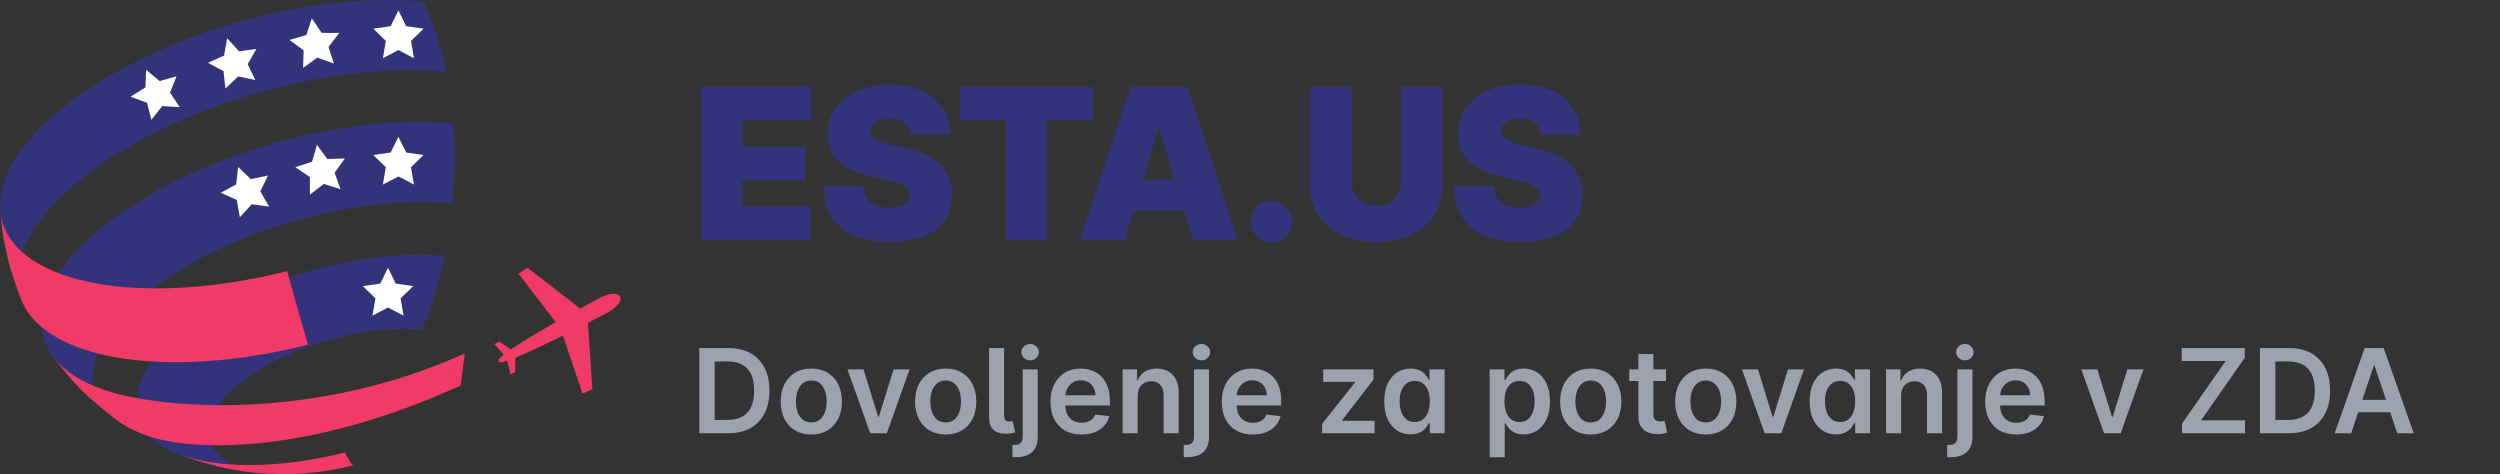 <svg xmlns="http://www.w3.org/2000/svg" width="427" height="81" viewBox="0 0 427 81" fill="none"><rect x="0" y="0" width="427" height="81" fill="#333333" stroke="none"/><path d="M119.688 41V14.818H138.557V20.546H126.795V25.046H137.585V30.773H126.795V35.273H138.506V41H119.688ZM155.476 23C155.407 22.148 155.088 21.483 154.517 21.006C153.954 20.528 153.098 20.29 151.947 20.29C151.214 20.29 150.613 20.379 150.145 20.558C149.684 20.729 149.344 20.963 149.122 21.261C148.9 21.56 148.785 21.901 148.777 22.284C148.76 22.599 148.815 22.885 148.943 23.141C149.079 23.388 149.292 23.614 149.582 23.818C149.872 24.014 150.243 24.193 150.694 24.355C151.146 24.517 151.683 24.662 152.305 24.79L154.453 25.25C155.902 25.557 157.142 25.962 158.173 26.465C159.204 26.967 160.048 27.56 160.704 28.241C161.361 28.915 161.842 29.673 162.149 30.517C162.464 31.361 162.626 32.281 162.635 33.278C162.626 35 162.196 36.457 161.344 37.651C160.491 38.844 159.273 39.751 157.687 40.374C156.111 40.996 154.214 41.307 151.998 41.307C149.723 41.307 147.737 40.97 146.041 40.297C144.354 39.624 143.041 38.588 142.104 37.19C141.175 35.784 140.706 33.986 140.697 31.796H147.447C147.49 32.597 147.69 33.27 148.048 33.815C148.406 34.361 148.909 34.774 149.557 35.055C150.213 35.337 150.993 35.477 151.896 35.477C152.655 35.477 153.29 35.383 153.801 35.196C154.312 35.008 154.7 34.749 154.964 34.416C155.229 34.084 155.365 33.705 155.373 33.278C155.365 32.878 155.233 32.528 154.977 32.23C154.73 31.923 154.321 31.651 153.75 31.412C153.179 31.165 152.407 30.935 151.436 30.722L148.828 30.159C146.51 29.656 144.682 28.817 143.344 27.641C142.014 26.456 141.354 24.841 141.362 22.796C141.354 21.134 141.797 19.68 142.692 18.436C143.595 17.183 144.844 16.207 146.437 15.508C148.04 14.81 149.876 14.46 151.947 14.46C154.061 14.46 155.889 14.814 157.432 15.521C158.974 16.229 160.163 17.226 160.998 18.513C161.842 19.791 162.268 21.287 162.277 23H155.476ZM163.903 20.546V14.818H186.658V20.546H178.783V41H171.778V20.546H163.903ZM192.11 41H184.439L193.081 14.818H202.797L211.439 41H203.769L198.042 22.028H197.837L192.11 41ZM190.678 30.671H205.099V35.989H190.678V30.671ZM217.179 41.409C216.19 41.409 215.342 41.064 214.635 40.374C213.936 39.675 213.591 38.827 213.599 37.83C213.591 36.858 213.936 36.027 214.635 35.337C215.342 34.646 216.19 34.301 217.179 34.301C218.116 34.301 218.943 34.646 219.659 35.337C220.383 36.027 220.75 36.858 220.758 37.83C220.75 38.494 220.575 39.099 220.234 39.645C219.902 40.182 219.467 40.612 218.93 40.936C218.393 41.251 217.809 41.409 217.179 41.409ZM239.265 14.818H246.373V31.591C246.373 33.585 245.896 35.311 244.942 36.769C243.996 38.217 242.675 39.338 240.978 40.131C239.282 40.915 237.314 41.307 235.072 41.307C232.814 41.307 230.836 40.915 229.14 40.131C227.444 39.338 226.123 38.217 225.177 36.769C224.24 35.311 223.771 33.585 223.771 31.591V14.818H230.879V30.977C230.879 31.787 231.058 32.511 231.416 33.151C231.774 33.781 232.268 34.276 232.899 34.633C233.538 34.992 234.263 35.17 235.072 35.17C235.89 35.17 236.615 34.992 237.246 34.633C237.876 34.276 238.371 33.781 238.728 33.151C239.086 32.511 239.265 31.787 239.265 30.977V14.818ZM263.145 23C263.077 22.148 262.757 21.483 262.186 21.006C261.624 20.528 260.767 20.29 259.617 20.29C258.884 20.29 258.283 20.379 257.814 20.558C257.354 20.729 257.013 20.963 256.791 21.261C256.57 21.56 256.455 21.901 256.446 22.284C256.429 22.599 256.485 22.885 256.613 23.141C256.749 23.388 256.962 23.614 257.252 23.818C257.541 24.014 257.912 24.193 258.364 24.355C258.816 24.517 259.353 24.662 259.975 24.79L262.122 25.25C263.571 25.557 264.811 25.962 265.843 26.465C266.874 26.967 267.718 27.56 268.374 28.241C269.03 28.915 269.512 29.673 269.818 30.517C270.134 31.361 270.296 32.281 270.304 33.278C270.296 35 269.865 36.457 269.013 37.651C268.161 38.844 266.942 39.751 265.357 40.374C263.78 40.996 261.884 41.307 259.668 41.307C257.392 41.307 255.407 40.97 253.711 40.297C252.023 39.624 250.711 38.588 249.773 37.19C248.844 35.784 248.375 33.986 248.367 31.796H255.117C255.159 32.597 255.36 33.27 255.718 33.815C256.076 34.361 256.578 34.774 257.226 35.055C257.882 35.337 258.662 35.477 259.566 35.477C260.324 35.477 260.959 35.383 261.47 35.196C261.982 35.008 262.37 34.749 262.634 34.416C262.898 34.084 263.034 33.705 263.043 33.278C263.034 32.878 262.902 32.528 262.647 32.23C262.399 31.923 261.99 31.651 261.419 31.412C260.848 31.165 260.077 30.935 259.105 30.722L256.497 30.159C254.179 29.656 252.351 28.817 251.013 27.641C249.684 26.456 249.023 24.841 249.032 22.796C249.023 21.134 249.466 19.68 250.361 18.436C251.265 17.183 252.513 16.207 254.107 15.508C255.709 14.81 257.546 14.46 259.617 14.46C261.73 14.46 263.559 14.814 265.101 15.521C266.644 16.229 267.833 17.226 268.668 18.513C269.512 19.791 269.938 21.287 269.946 23H263.145Z" fill="#33337B"></path><path d="M124.364 74H119.435V59.455H124.463C125.907 59.455 127.148 59.746 128.185 60.328C129.226 60.906 130.027 61.737 130.585 62.821C131.144 63.905 131.423 65.203 131.423 66.713C131.423 68.228 131.142 69.53 130.578 70.619C130.019 71.708 129.212 72.544 128.156 73.126C127.105 73.709 125.841 74 124.364 74ZM122.07 71.72H124.236C125.249 71.72 126.094 71.535 126.771 71.166C127.448 70.792 127.957 70.236 128.298 69.497C128.639 68.754 128.81 67.826 128.81 66.713C128.81 65.6 128.639 64.677 128.298 63.943C127.957 63.205 127.453 62.653 126.786 62.288C126.123 61.919 125.299 61.734 124.314 61.734H122.07V71.72ZM138.572 74.213C137.506 74.213 136.583 73.979 135.802 73.51C135.021 73.041 134.415 72.385 133.984 71.543C133.558 70.7 133.344 69.715 133.344 68.588C133.344 67.461 133.558 66.474 133.984 65.626C134.415 64.779 135.021 64.121 135.802 63.652C136.583 63.183 137.506 62.949 138.572 62.949C139.637 62.949 140.56 63.183 141.342 63.652C142.123 64.121 142.727 64.779 143.153 65.626C143.584 66.474 143.799 67.461 143.799 68.588C143.799 69.715 143.584 70.7 143.153 71.543C142.727 72.385 142.123 73.041 141.342 73.51C140.56 73.979 139.637 74.213 138.572 74.213ZM138.586 72.153C139.164 72.153 139.647 71.995 140.035 71.678C140.423 71.356 140.712 70.925 140.901 70.385C141.095 69.845 141.192 69.244 141.192 68.581C141.192 67.913 141.095 67.31 140.901 66.77C140.712 66.225 140.423 65.792 140.035 65.47C139.647 65.148 139.164 64.987 138.586 64.987C137.994 64.987 137.502 65.148 137.109 65.47C136.72 65.792 136.429 66.225 136.235 66.77C136.046 67.31 135.951 67.913 135.951 68.581C135.951 69.244 136.046 69.845 136.235 70.385C136.429 70.925 136.72 71.356 137.109 71.678C137.502 71.995 137.994 72.153 138.586 72.153ZM155.354 63.091L151.469 74H148.629L144.744 63.091H147.485L149.992 71.195H150.106L152.62 63.091H155.354ZM161.521 74.213C160.456 74.213 159.532 73.979 158.751 73.51C157.97 73.041 157.364 72.385 156.933 71.543C156.507 70.7 156.294 69.715 156.294 68.588C156.294 67.461 156.507 66.474 156.933 65.626C157.364 64.779 157.97 64.121 158.751 63.652C159.532 63.183 160.456 62.949 161.521 62.949C162.586 62.949 163.51 63.183 164.291 63.652C165.072 64.121 165.676 64.779 166.102 65.626C166.533 66.474 166.748 67.461 166.748 68.588C166.748 69.715 166.533 70.7 166.102 71.543C165.676 72.385 165.072 73.041 164.291 73.51C163.51 73.979 162.586 74.213 161.521 74.213ZM161.535 72.153C162.113 72.153 162.596 71.995 162.984 71.678C163.372 71.356 163.661 70.925 163.85 70.385C164.045 69.845 164.142 69.244 164.142 68.581C164.142 67.913 164.045 67.31 163.85 66.77C163.661 66.225 163.372 65.792 162.984 65.47C162.596 65.148 162.113 64.987 161.535 64.987C160.943 64.987 160.451 65.148 160.058 65.47C159.67 65.792 159.378 66.225 159.184 66.77C158.995 67.31 158.9 67.913 158.9 68.581C158.9 69.244 158.995 69.845 159.184 70.385C159.378 70.925 159.67 71.356 160.058 71.678C160.451 71.995 160.943 72.153 161.535 72.153ZM168.93 59.455H171.501V70.875C171.501 71.282 171.563 71.573 171.686 71.749C171.809 71.924 172.027 72.007 172.339 71.997C172.51 71.992 172.638 71.983 172.723 71.969C172.813 71.95 172.893 71.931 172.964 71.912L173.391 73.858C173.239 73.905 173.05 73.95 172.822 73.993C172.6 74.035 172.325 74.062 171.999 74.071C170.957 74.099 170.185 73.882 169.683 73.418C169.181 72.954 168.93 72.246 168.93 71.294V59.455ZM174.673 63.091H177.244V74.625C177.244 75.411 177.094 76.06 176.796 76.571C176.498 77.082 176.067 77.463 175.504 77.715C174.94 77.965 174.256 78.091 173.451 78.091C173.356 78.091 173.269 78.088 173.188 78.084C173.108 78.084 173.02 78.081 172.925 78.077V75.981C172.996 75.986 173.06 75.989 173.117 75.989C173.174 75.993 173.233 75.996 173.295 75.996C173.787 75.996 174.14 75.875 174.353 75.633C174.566 75.397 174.673 75.049 174.673 74.59V63.091ZM175.951 61.543C175.539 61.543 175.186 61.408 174.893 61.138C174.604 60.863 174.46 60.534 174.46 60.151C174.46 59.762 174.604 59.433 174.893 59.163C175.186 58.889 175.539 58.751 175.951 58.751C176.358 58.751 176.706 58.889 176.995 59.163C177.289 59.433 177.435 59.762 177.435 60.151C177.435 60.534 177.289 60.863 176.995 61.138C176.706 61.408 176.358 61.543 175.951 61.543ZM184.717 74.213C183.623 74.213 182.679 73.986 181.883 73.531C181.092 73.072 180.484 72.423 180.058 71.585C179.632 70.742 179.419 69.751 179.419 68.609C179.419 67.487 179.632 66.502 180.058 65.655C180.489 64.803 181.09 64.14 181.862 63.666C182.634 63.188 183.54 62.949 184.582 62.949C185.254 62.949 185.889 63.058 186.485 63.276C187.087 63.489 187.617 63.82 188.076 64.27C188.54 64.72 188.905 65.293 189.17 65.989C189.435 66.68 189.568 67.504 189.568 68.46V69.249H180.626V67.516H187.103C187.099 67.023 186.992 66.585 186.784 66.202C186.575 65.813 186.284 65.508 185.91 65.285C185.541 65.063 185.11 64.952 184.618 64.952C184.092 64.952 183.63 65.079 183.233 65.335C182.835 65.586 182.525 65.918 182.302 66.329C182.084 66.737 181.973 67.184 181.968 67.672V69.185C181.968 69.819 182.084 70.364 182.316 70.818C182.548 71.268 182.873 71.614 183.289 71.855C183.706 72.092 184.194 72.21 184.752 72.21C185.127 72.21 185.465 72.158 185.768 72.054C186.071 71.945 186.334 71.787 186.556 71.578C186.779 71.37 186.947 71.112 187.061 70.804L189.461 71.074C189.31 71.708 189.021 72.262 188.595 72.736C188.173 73.204 187.634 73.569 186.975 73.829C186.317 74.085 185.565 74.213 184.717 74.213ZM194.314 67.608V74H191.743V63.091H194.2V64.945H194.328C194.579 64.334 194.979 63.849 195.528 63.489C196.082 63.129 196.767 62.949 197.581 62.949C198.334 62.949 198.99 63.11 199.548 63.432C200.112 63.754 200.547 64.22 200.855 64.831C201.168 65.442 201.321 66.183 201.317 67.054V74H198.746V67.452C198.746 66.722 198.556 66.152 198.178 65.74C197.804 65.328 197.285 65.122 196.622 65.122C196.172 65.122 195.772 65.222 195.422 65.421C195.076 65.615 194.804 65.896 194.605 66.266C194.411 66.635 194.314 67.082 194.314 67.608ZM203.93 63.091H206.501V74.625C206.501 75.411 206.352 76.06 206.054 76.571C205.756 77.082 205.325 77.463 204.761 77.715C204.198 77.965 203.514 78.091 202.709 78.091C202.614 78.091 202.527 78.088 202.446 78.084C202.366 78.084 202.278 78.081 202.183 78.077V75.981C202.254 75.986 202.318 75.989 202.375 75.989C202.432 75.993 202.491 75.996 202.553 75.996C203.045 75.996 203.398 75.875 203.611 75.633C203.824 75.397 203.93 75.049 203.93 74.59V63.091ZM205.209 61.543C204.797 61.543 204.444 61.408 204.151 61.138C203.862 60.863 203.717 60.534 203.717 60.151C203.717 59.762 203.862 59.433 204.151 59.163C204.444 58.889 204.797 58.751 205.209 58.751C205.616 58.751 205.964 58.889 206.253 59.163C206.546 59.433 206.693 59.762 206.693 60.151C206.693 60.534 206.546 60.863 206.253 61.138C205.964 61.408 205.616 61.543 205.209 61.543ZM213.975 74.213C212.881 74.213 211.936 73.986 211.141 73.531C210.35 73.072 209.742 72.423 209.316 71.585C208.89 70.742 208.676 69.751 208.676 68.609C208.676 67.487 208.89 66.502 209.316 65.655C209.747 64.803 210.348 64.14 211.12 63.666C211.891 63.188 212.798 62.949 213.84 62.949C214.512 62.949 215.147 63.058 215.743 63.276C216.345 63.489 216.875 63.82 217.334 64.27C217.798 64.72 218.163 65.293 218.428 65.989C218.693 66.68 218.826 67.504 218.826 68.46V69.249H209.884V67.516H216.361C216.356 67.023 216.25 66.585 216.042 66.202C215.833 65.813 215.542 65.508 215.168 65.285C214.799 65.063 214.368 64.952 213.875 64.952C213.35 64.952 212.888 65.079 212.49 65.335C212.093 65.586 211.783 65.918 211.56 66.329C211.342 66.737 211.231 67.184 211.226 67.672V69.185C211.226 69.819 211.342 70.364 211.574 70.818C211.806 71.268 212.131 71.614 212.547 71.855C212.964 72.092 213.452 72.21 214.01 72.21C214.384 72.21 214.723 72.158 215.026 72.054C215.329 71.945 215.592 71.787 215.814 71.578C216.037 71.37 216.205 71.112 216.319 70.804L218.719 71.074C218.568 71.708 218.279 72.262 217.853 72.736C217.431 73.204 216.891 73.569 216.233 73.829C215.575 74.085 214.822 74.213 213.975 74.213ZM225.82 74V72.367L231.445 65.314V65.222H226.004V63.091H234.591V64.845L229.236 71.777V71.869H234.776V74H225.82ZM240.928 74.192C240.071 74.192 239.304 73.972 238.627 73.531C237.95 73.091 237.415 72.452 237.022 71.614C236.629 70.776 236.432 69.758 236.432 68.56C236.432 67.347 236.631 66.325 237.029 65.492C237.431 64.653 237.973 64.021 238.655 63.595C239.337 63.164 240.097 62.949 240.935 62.949C241.574 62.949 242.1 63.058 242.512 63.276C242.924 63.489 243.25 63.747 243.492 64.05C243.733 64.348 243.92 64.63 244.053 64.895H244.159V63.091H246.738V74H244.209V72.281H244.053C243.92 72.546 243.729 72.828 243.478 73.126C243.227 73.42 242.895 73.671 242.483 73.879C242.071 74.088 241.553 74.192 240.928 74.192ZM241.645 72.082C242.19 72.082 242.654 71.936 243.037 71.642C243.421 71.344 243.712 70.93 243.911 70.399C244.11 69.869 244.209 69.251 244.209 68.546C244.209 67.84 244.11 67.227 243.911 66.706C243.717 66.185 243.428 65.78 243.044 65.492C242.666 65.203 242.199 65.058 241.645 65.058C241.072 65.058 240.594 65.207 240.211 65.506C239.827 65.804 239.538 66.216 239.344 66.742C239.15 67.267 239.053 67.868 239.053 68.546C239.053 69.227 239.15 69.836 239.344 70.371C239.543 70.901 239.834 71.32 240.218 71.628C240.606 71.931 241.082 72.082 241.645 72.082ZM254.438 78.091V63.091H256.967V64.895H257.116C257.248 64.63 257.435 64.348 257.677 64.05C257.918 63.747 258.245 63.489 258.657 63.276C259.069 63.058 259.594 62.949 260.234 62.949C261.076 62.949 261.836 63.164 262.513 63.595C263.195 64.021 263.735 64.653 264.133 65.492C264.535 66.325 264.737 67.347 264.737 68.56C264.737 69.758 264.54 70.776 264.147 71.614C263.754 72.452 263.219 73.091 262.542 73.531C261.865 73.972 261.098 74.192 260.241 74.192C259.616 74.192 259.097 74.088 258.685 73.879C258.273 73.671 257.942 73.42 257.691 73.126C257.445 72.828 257.253 72.546 257.116 72.281H257.009V78.091H254.438ZM256.96 68.546C256.96 69.251 257.059 69.869 257.258 70.399C257.461 70.93 257.753 71.344 258.131 71.642C258.515 71.936 258.979 72.082 259.523 72.082C260.092 72.082 260.567 71.931 260.951 71.628C261.335 71.32 261.623 70.901 261.817 70.371C262.016 69.836 262.116 69.227 262.116 68.546C262.116 67.868 262.019 67.267 261.825 66.742C261.63 66.216 261.342 65.804 260.958 65.506C260.575 65.207 260.096 65.058 259.523 65.058C258.974 65.058 258.508 65.203 258.124 65.492C257.741 65.78 257.45 66.185 257.251 66.706C257.057 67.227 256.96 67.84 256.96 68.546ZM271.697 74.213C270.631 74.213 269.708 73.979 268.927 73.51C268.146 73.041 267.54 72.385 267.109 71.543C266.683 70.7 266.469 69.715 266.469 68.588C266.469 67.461 266.683 66.474 267.109 65.626C267.54 64.779 268.146 64.121 268.927 63.652C269.708 63.183 270.631 62.949 271.697 62.949C272.762 62.949 273.685 63.183 274.467 63.652C275.248 64.121 275.852 64.779 276.278 65.626C276.709 66.474 276.924 67.461 276.924 68.588C276.924 69.715 276.709 70.7 276.278 71.543C275.852 72.385 275.248 73.041 274.467 73.51C273.685 73.979 272.762 74.213 271.697 74.213ZM271.711 72.153C272.289 72.153 272.772 71.995 273.16 71.678C273.548 71.356 273.837 70.925 274.026 70.385C274.22 69.845 274.317 69.244 274.317 68.581C274.317 67.913 274.22 67.31 274.026 66.77C273.837 66.225 273.548 65.792 273.16 65.47C272.772 65.148 272.289 64.987 271.711 64.987C271.119 64.987 270.627 65.148 270.234 65.47C269.845 65.792 269.554 66.225 269.36 66.77C269.171 67.31 269.076 67.913 269.076 68.581C269.076 69.244 269.171 69.845 269.36 70.385C269.554 70.925 269.845 71.356 270.234 71.678C270.627 71.995 271.119 72.153 271.711 72.153ZM284.554 63.091V65.079H278.282V63.091H284.554ZM279.831 60.477H282.402V70.719C282.402 71.064 282.454 71.329 282.558 71.514C282.667 71.694 282.809 71.817 282.984 71.883C283.159 71.95 283.353 71.983 283.566 71.983C283.727 71.983 283.874 71.971 284.007 71.947C284.144 71.924 284.248 71.903 284.319 71.883L284.752 73.894C284.615 73.941 284.419 73.993 284.163 74.05C283.912 74.106 283.604 74.14 283.24 74.149C282.596 74.168 282.016 74.071 281.5 73.858C280.984 73.64 280.574 73.304 280.271 72.849C279.973 72.395 279.826 71.827 279.831 71.145V60.477ZM291.345 74.213C290.28 74.213 289.357 73.979 288.575 73.51C287.794 73.041 287.188 72.385 286.757 71.543C286.331 70.7 286.118 69.715 286.118 68.588C286.118 67.461 286.331 66.474 286.757 65.626C287.188 64.779 287.794 64.121 288.575 63.652C289.357 63.183 290.28 62.949 291.345 62.949C292.411 62.949 293.334 63.183 294.115 63.652C294.896 64.121 295.5 64.779 295.926 65.626C296.357 66.474 296.572 67.461 296.572 68.588C296.572 69.715 296.357 70.7 295.926 71.543C295.5 72.385 294.896 73.041 294.115 73.51C293.334 73.979 292.411 74.213 291.345 74.213ZM291.359 72.153C291.937 72.153 292.42 71.995 292.808 71.678C293.196 71.356 293.485 70.925 293.675 70.385C293.869 69.845 293.966 69.244 293.966 68.581C293.966 67.913 293.869 67.31 293.675 66.77C293.485 66.225 293.196 65.792 292.808 65.47C292.42 65.148 291.937 64.987 291.359 64.987C290.768 64.987 290.275 65.148 289.882 65.47C289.494 65.792 289.203 66.225 289.009 66.77C288.819 67.31 288.724 67.913 288.724 68.581C288.724 69.244 288.819 69.845 289.009 70.385C289.203 70.925 289.494 71.356 289.882 71.678C290.275 71.995 290.768 72.153 291.359 72.153ZM308.128 63.091L304.243 74H301.402L297.517 63.091H300.259L302.766 71.195H302.879L305.393 63.091H308.128ZM313.584 74.192C312.727 74.192 311.96 73.972 311.283 73.531C310.606 73.091 310.071 72.452 309.678 71.614C309.285 70.776 309.088 69.758 309.088 68.56C309.088 67.347 309.287 66.325 309.685 65.492C310.087 64.653 310.63 64.021 311.311 63.595C311.993 63.164 312.753 62.949 313.591 62.949C314.23 62.949 314.756 63.058 315.168 63.276C315.58 63.489 315.907 63.747 316.148 64.05C316.39 64.348 316.577 64.63 316.709 64.895H316.816V63.091H319.394V74H316.865V72.281H316.709C316.577 72.546 316.385 72.828 316.134 73.126C315.883 73.42 315.551 73.671 315.14 73.879C314.728 74.088 314.209 74.192 313.584 74.192ZM314.301 72.082C314.846 72.082 315.31 71.936 315.694 71.642C316.077 71.344 316.368 70.93 316.567 70.399C316.766 69.869 316.865 69.251 316.865 68.546C316.865 67.84 316.766 67.227 316.567 66.706C316.373 66.185 316.084 65.78 315.701 65.492C315.322 65.203 314.855 65.058 314.301 65.058C313.729 65.058 313.25 65.207 312.867 65.506C312.483 65.804 312.194 66.216 312 66.742C311.806 67.267 311.709 67.868 311.709 68.546C311.709 69.227 311.806 69.836 312 70.371C312.199 70.901 312.49 71.32 312.874 71.628C313.262 71.931 313.738 72.082 314.301 72.082ZM324.705 67.608V74H322.134V63.091H324.591V64.945H324.719C324.97 64.334 325.37 63.849 325.919 63.489C326.473 63.129 327.157 62.949 327.972 62.949C328.724 62.949 329.38 63.11 329.939 63.432C330.502 63.754 330.938 64.22 331.246 64.831C331.558 65.442 331.712 66.183 331.707 67.054V74H329.136V67.452C329.136 66.722 328.947 66.152 328.568 65.74C328.194 65.328 327.676 65.122 327.013 65.122C326.563 65.122 326.163 65.222 325.812 65.421C325.467 65.615 325.195 65.896 324.996 66.266C324.802 66.635 324.705 67.082 324.705 67.608ZM334.321 63.091H336.892V74.625C336.892 75.411 336.743 76.06 336.445 76.571C336.146 77.082 335.715 77.463 335.152 77.715C334.589 77.965 333.904 78.091 333.099 78.091C333.005 78.091 332.917 78.088 332.837 78.084C332.756 78.084 332.669 78.081 332.574 78.077V75.981C332.645 75.986 332.709 75.989 332.766 75.989C332.822 75.993 332.882 75.996 332.943 75.996C333.436 75.996 333.788 75.875 334.001 75.633C334.214 75.397 334.321 75.049 334.321 74.59V63.091ZM335.599 61.543C335.188 61.543 334.835 61.408 334.541 61.138C334.252 60.863 334.108 60.534 334.108 60.151C334.108 59.762 334.252 59.433 334.541 59.163C334.835 58.889 335.188 58.751 335.599 58.751C336.007 58.751 336.355 58.889 336.643 59.163C336.937 59.433 337.084 59.762 337.084 60.151C337.084 60.534 336.937 60.863 336.643 61.138C336.355 61.408 336.007 61.543 335.599 61.543ZM344.365 74.213C343.272 74.213 342.327 73.986 341.532 73.531C340.741 73.072 340.132 72.423 339.706 71.585C339.28 70.742 339.067 69.751 339.067 68.609C339.067 67.487 339.28 66.502 339.706 65.655C340.137 64.803 340.739 64.14 341.51 63.666C342.282 63.188 343.189 62.949 344.23 62.949C344.903 62.949 345.537 63.058 346.134 63.276C346.735 63.489 347.266 63.82 347.725 64.27C348.189 64.72 348.553 65.293 348.819 65.989C349.084 66.68 349.216 67.504 349.216 68.46V69.249H340.275V67.516H346.752C346.747 67.023 346.641 66.585 346.432 66.202C346.224 65.813 345.933 65.508 345.559 65.285C345.189 65.063 344.758 64.952 344.266 64.952C343.74 64.952 343.279 65.079 342.881 65.335C342.483 65.586 342.173 65.918 341.951 66.329C341.733 66.737 341.622 67.184 341.617 67.672V69.185C341.617 69.819 341.733 70.364 341.965 70.818C342.197 71.268 342.521 71.614 342.938 71.855C343.355 72.092 343.842 72.21 344.401 72.21C344.775 72.21 345.114 72.158 345.417 72.054C345.72 71.945 345.982 71.787 346.205 71.578C346.427 71.37 346.596 71.112 346.709 70.804L349.11 71.074C348.958 71.708 348.669 72.262 348.243 72.736C347.822 73.204 347.282 73.569 346.624 73.829C345.966 74.085 345.213 74.213 344.365 74.213ZM366.097 63.091L362.212 74H359.371L355.486 63.091H358.227L360.734 71.195H360.848L363.362 63.091H366.097ZM372.68 74V72.359L380.138 61.663H372.638V59.455H383.405V61.095L375.955 71.791H383.447V74H372.68ZM390.926 74H385.997V59.455H391.026C392.47 59.455 393.71 59.746 394.747 60.328C395.789 60.906 396.589 61.737 397.148 62.821C397.706 63.905 397.986 65.203 397.986 66.713C397.986 68.228 397.704 69.53 397.141 70.619C396.582 71.708 395.775 72.544 394.719 73.126C393.668 73.709 392.403 74 390.926 74ZM388.632 71.72H390.798C391.812 71.72 392.657 71.535 393.334 71.166C394.011 70.792 394.52 70.236 394.861 69.497C395.202 68.754 395.372 67.826 395.372 66.713C395.372 65.6 395.202 64.677 394.861 63.943C394.52 63.205 394.016 62.653 393.348 62.288C392.685 61.919 391.861 61.734 390.876 61.734H388.632V71.72ZM401.576 74H398.763L403.884 59.455H407.137L412.265 74H409.452L405.567 62.438H405.454L401.576 74ZM401.668 68.297H409.339V70.413H401.668V68.297Z" fill="#9CA3AF"></path><g clip-path="url(#clip0_514_856)"><path d="M102.48 50.869C102.299 50.965 100.954 51.674 99.081 52.709V52.677L90.117 45.747L88.546 46.725L94.913 55.032C92.142 56.607 89.207 58.338 87.261 59.671L85.248 58.334L84.442 58.773L86.053 60.561C85.697 60.816 85.376 61.118 85.099 61.459L85.34 61.914C85.778 61.871 86.209 61.773 86.621 61.62L87.209 63.951L88.014 63.512V61.096C90.217 60.21 93.29 58.741 96.141 57.315L99.496 67.225L101.179 66.468L100.422 55.165H100.386C102.279 54.187 103.628 53.47 103.805 53.373C104.731 52.878 106.411 51.581 105.911 50.651C105.412 49.721 103.402 50.377 102.48 50.869Z" fill="#EF3B65"></path><path d="M50.465 80.96C47.711 81.008 47.545 81.012 45.943 80.932C44.125 80.839 42.314 80.644 40.518 80.348C38.235 79.967 35.981 79.429 33.772 78.737C32.709 78.359 31.284 77.883 30.236 77.465C19.387 73.192 21.107 63.11 34.529 54.368C46.337 46.677 63.425 42.485 75.929 43.725C75.038 48.023 73.765 52.233 72.127 56.305C63.481 55.447 51.669 58.346 43.51 63.661C33.845 69.959 32.955 77.263 41.537 79.981C44.356 80.871 47.831 81.157 51.577 80.915L50.465 80.976" fill="#33337B"></path><path d="M15.203 67.865C11.981 64.644 11.578 64.213 9.476 61.463L8.932 60.718C4.1 53.981 8.719 44.14 22.259 35.318C37.997 25.066 60.779 19.477 77.431 21.132C77.769 25.667 77.717 30.224 77.274 34.75C62.72 33.304 42.834 38.185 29.097 47.136C15.36 56.087 12.142 66.27 20.205 71.964C18.662 70.78 16.6 69.198 15.183 67.865" fill="#33337B"></path><path d="M1.808 45.98C1.438 44.466 0.93 42.457 0.641 40.927C0.435 39.38 0.145 37.303 0.024 35.765C-0.378 29.475 4.893 21.865 15.61 14.882C31.795 4.341 55.217 -1.405 72.365 0.294C73.461 2.694 74.374 5.173 75.096 7.711C75.526 9.209 75.901 10.739 76.223 12.289C58.862 10.566 35.146 16.384 18.763 27.059C5.977 35.386 0.842 44.591 3.746 51.465C3.129 49.83 2.272 47.659 1.808 45.98Z" fill="#33337B"></path><path d="M40.67 28.517L42.833 30.59L45.773 29.978L44.468 32.68L45.958 35.285L42.986 34.883L40.968 37.102L40.433 34.15L37.698 32.918L40.34 31.496L40.67 28.517Z" fill="white"></path><path d="M54.133 24.74L55.905 27.156L58.906 27.067L57.154 29.499L58.164 32.322L55.309 31.412L52.937 33.244L52.925 30.248L50.444 28.557L53.296 27.619L54.133 24.74Z" fill="white"></path><path d="M68.052 23.359L69.377 26.048L72.345 26.475L70.198 28.569L70.706 31.525L68.052 30.131L65.394 31.525L65.901 28.569L63.755 26.475L66.723 26.048L68.052 23.359Z" fill="white"></path><path d="M66.272 45.747L67.6 48.437L70.569 48.867L68.422 50.961L68.925 53.917L66.272 52.524L63.618 53.917L64.125 50.961L61.978 48.867L64.947 48.437L66.272 45.747Z" fill="white"></path><path d="M24.961 11.927L27.264 13.844L30.152 13.03L29.04 15.817L30.703 18.309L27.715 18.112L25.855 20.468L25.118 17.564L22.303 16.521L24.84 14.923L24.961 11.927Z" fill="white"></path><path d="M38.802 6.543L40.82 8.762L43.792 8.355L42.302 10.96L43.603 13.662L40.667 13.054L38.5 15.124L38.174 12.144L35.532 10.727L38.267 9.495L38.802 6.543Z" fill="white"></path><path d="M53.26 3.137L54.948 5.617L57.948 5.629L56.111 8.001L57.026 10.856L54.203 9.845L51.766 11.597L51.859 8.597L49.442 6.825L52.318 5.984L53.26 3.137Z" fill="white"></path><path d="M68.052 1.776L69.377 4.466L72.345 4.896L70.198 6.99L70.706 9.946L68.052 8.549L65.394 9.946L65.901 6.99L63.755 4.896L66.723 4.466L68.052 1.776Z" fill="white"></path><path d="M58.922 77.275C48.947 79.788 38.822 80.219 31.674 77.96C31.171 77.799 30.695 77.63 30.236 77.448C31.296 77.851 32.697 78.375 33.772 78.721C37.397 79.744 37.759 79.852 40.518 80.332C42.313 80.633 44.124 80.831 45.942 80.924C48.894 81.012 48.894 81.012 50.465 80.952L51.577 80.891C54.544 80.689 57.486 80.217 60.368 79.482C60.034 79.357 59.562 78.604 58.922 77.267" fill="#EF3B65"></path><path d="M79.388 60.364C53.695 71.98 27.977 69.826 18.453 66.806C13.918 65.373 10.753 63.275 8.933 60.73L9.476 61.475C12.412 65.099 12.718 65.501 15.203 67.877C16.673 69.154 18.674 70.805 20.225 71.976C21.935 73.138 23.814 74.03 25.794 74.622C34.111 77.255 53.695 77.271 78.7 65.832L79.388 60.364Z" fill="#EF3B65"></path><path d="M49.048 46.306C35.375 49.753 21.494 50.333 11.699 47.245C4.197 44.873 0.343 40.725 0.021 35.765C0.182 37.315 0.391 39.389 0.637 40.927C0.967 42.449 1.394 44.478 1.805 45.98C2.352 47.635 3.093 49.846 3.742 51.465C5.248 55.028 8.913 57.964 14.796 59.824C24.711 62.965 38.766 62.365 52.612 58.874C52.209 57.501 51.782 56.055 51.351 54.561C50.578 51.875 49.809 49.113 49.044 46.306" fill="#EF3B65"></path></g><defs><clipPath id="clip0_514_856"><rect width="106" height="81" fill="white"></rect></clipPath></defs></svg>